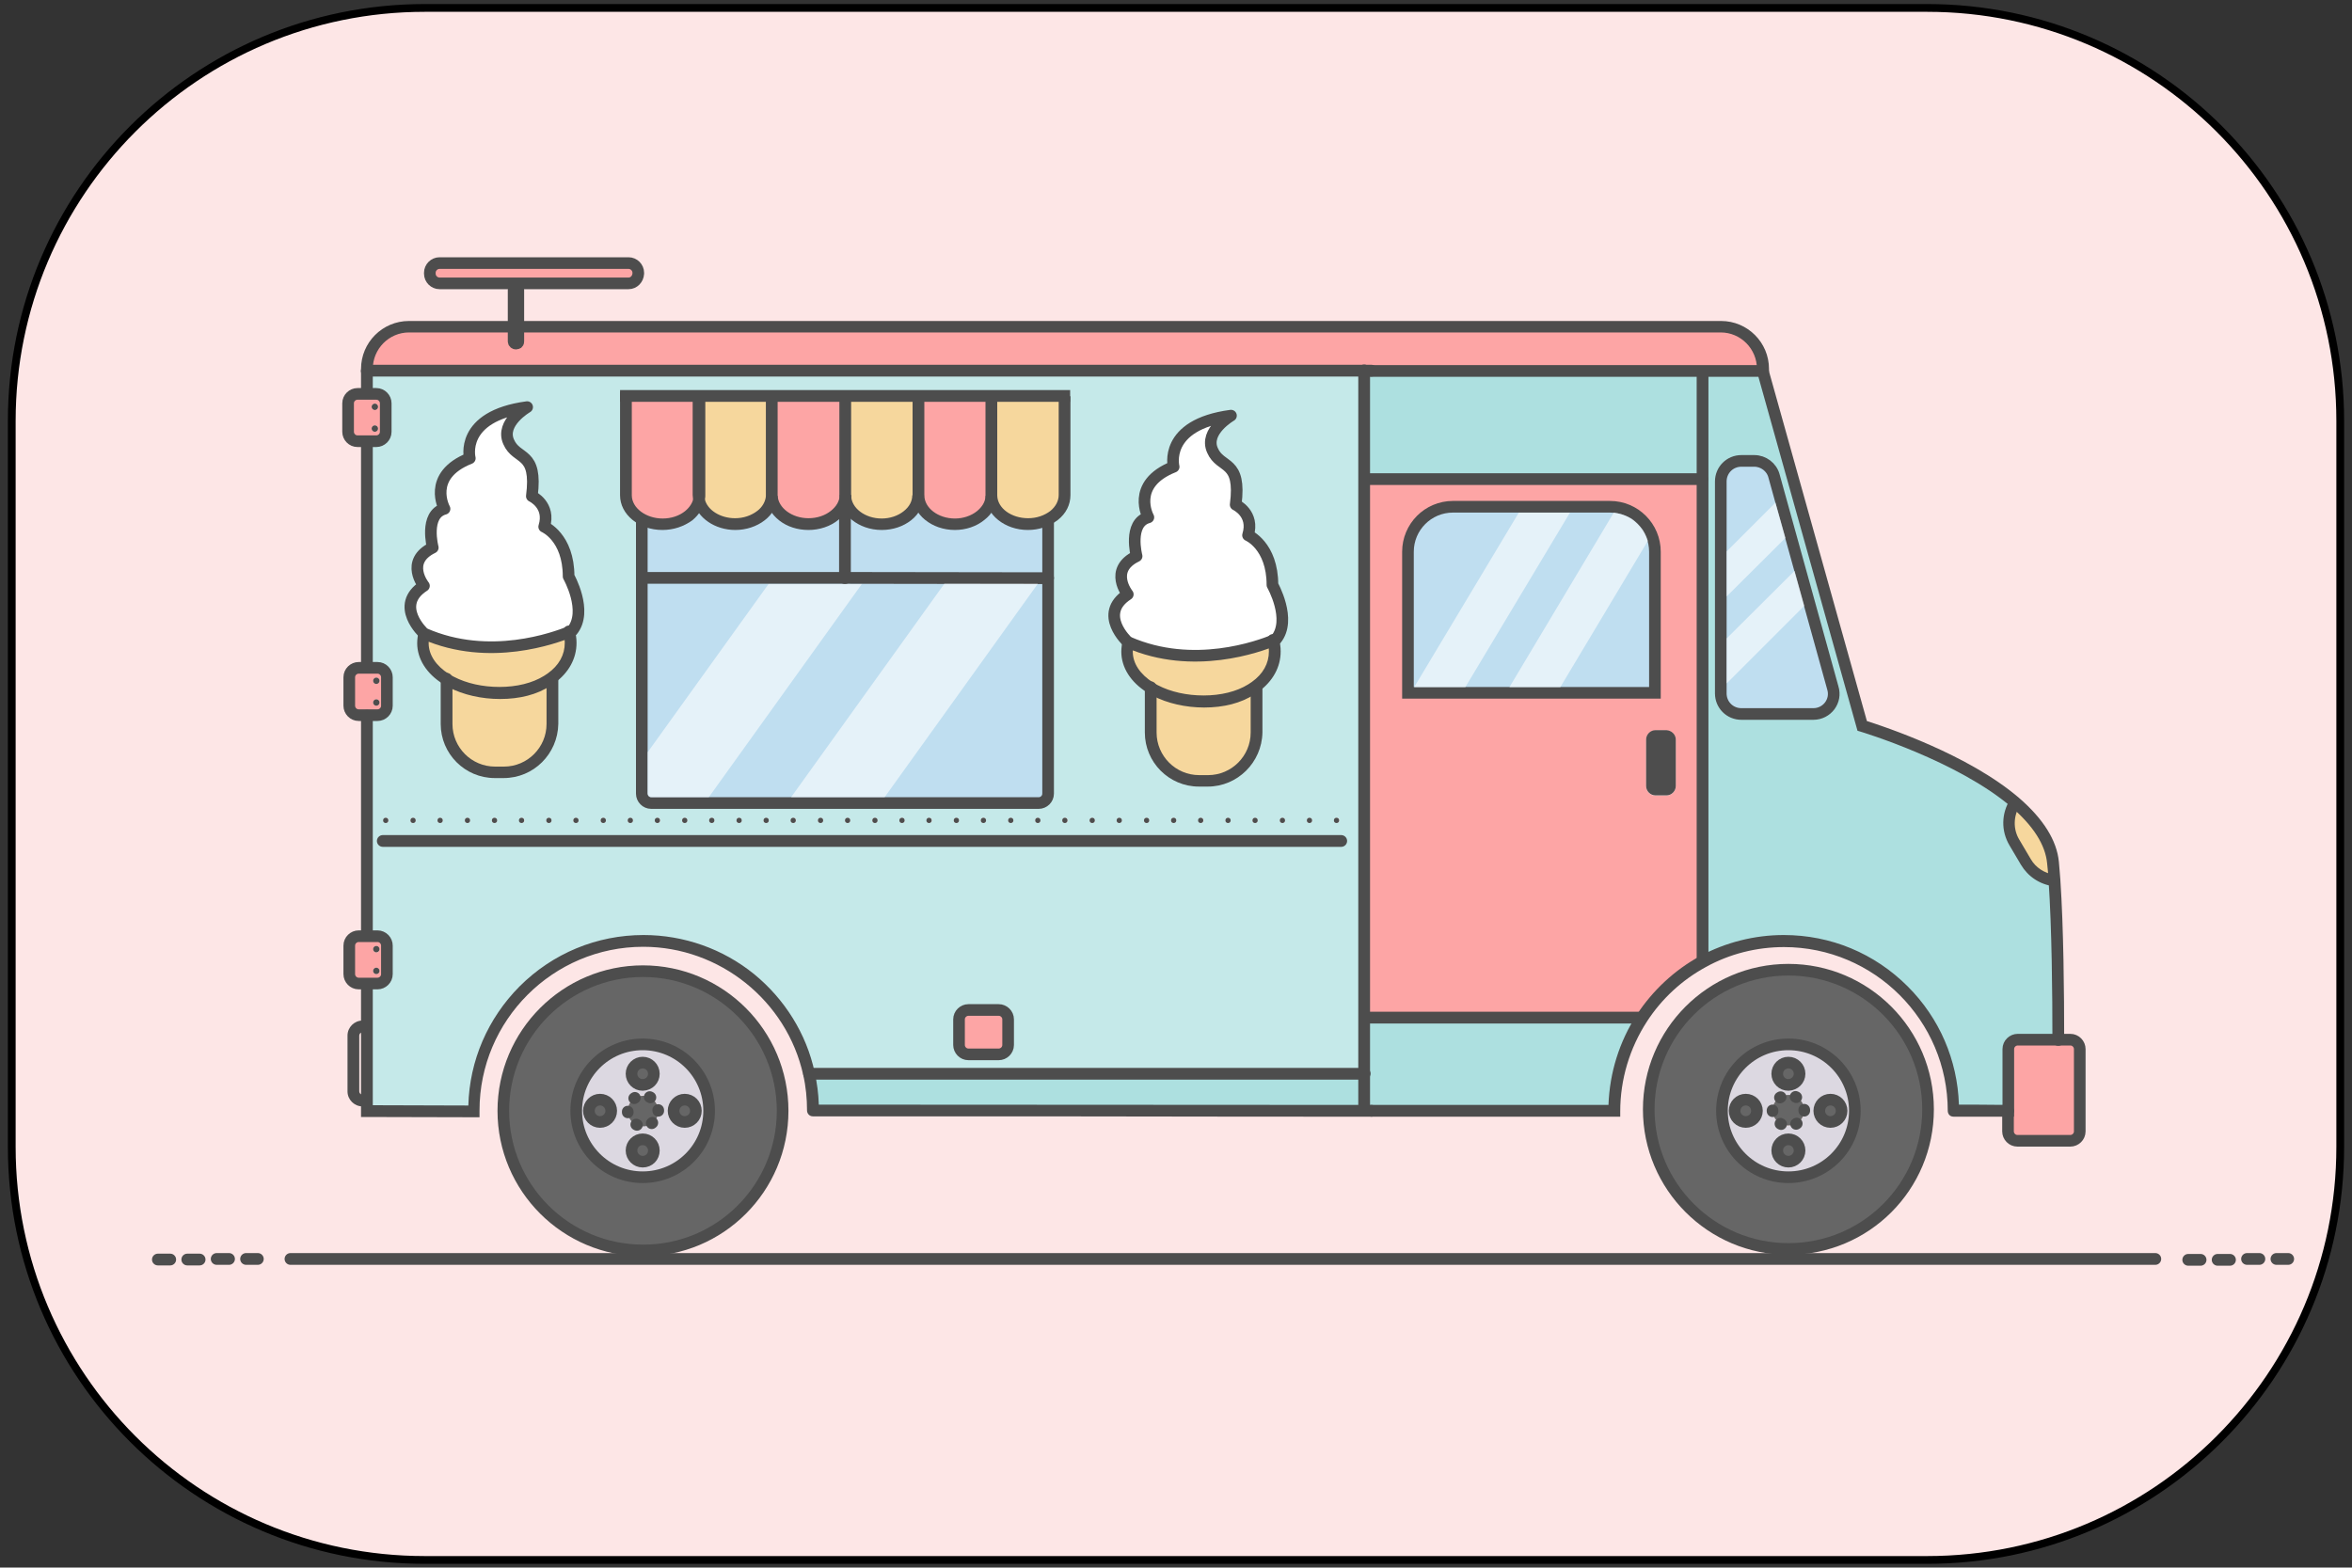 <?xml version="1.0" encoding="utf-8"?>
<!-- Generator: Adobe Illustrator 22.0.0, SVG Export Plug-In . SVG Version: 6.00 Build 0)  -->
<svg version="1.1" xmlns="http://www.w3.org/2000/svg" xmlns:xlink="http://www.w3.org/1999/xlink" x="0px" y="0px"
	 viewBox="0 0 800 533.3" style="enable-background:new 0 0 800 533.3;" xml:space="preserve">
<rect x="0" y="0" width="800" height="533.3" fill="#333333" stroke="none"/>
<style type="text/css">
	.st0{fill:#FDE6E6;stroke:#000000;stroke-width:2.64;stroke-miterlimit:10;}
	.st1{fill:#FDA5A5;}
	.st2{fill:#ADE0E0;}
	.st3{fill:#F6D79D;}
	.st4{fill:#666666;}
	.st5{fill:#DCD8E1;}
	.st6{fill:#BFDEF0;}
	.st7{fill:#4D4D4D;}
	.st8{fill:#C5E9E9;}
	.st9{fill:none;stroke:#4D4D4D;stroke-width:3.96;stroke-linecap:round;stroke-miterlimit:10;}
	.st10{fill:none;stroke:#4D4D4D;stroke-width:3.96;stroke-linecap:round;stroke-miterlimit:10;stroke-dasharray:0.264,5.28;}
	.st11{fill:#FFFFFF;}
	.st12{fill:none;stroke:#4D4D4D;stroke-width:3.96;stroke-linecap:round;stroke-linejoin:round;stroke-miterlimit:10;}
	.st13{opacity:0.6;fill:#FFFFFF;}
</style>
<g id="_x2014_ÎÓÈ_x5F_5">
	<path id="XMLID_196_" class="st0" d="M655.5,530.7h-511C66.9,530.7,4,467.8,4,390.2v-247C4,65.6,66.9,2.7,144.5,2.7h511
		C733.1,2.7,796,65.6,796,143.2v247C796,467.8,733.1,530.7,655.5,530.7z"/>
</g>
<g id="_x2014_ÎÓÈ_x5F_3">
	<g id="XMLID_91_">
		<g id="XMLID_337_">
			<path id="XMLID_529_" class="st1" d="M707.3,357v28c0,1.7-1.4,3.2-3.2,3.2h-18c-1.7,0-3.2-1.4-3.2-3.2v-7V357
				c0-1.7,1.4-3.2,3.2-3.2h13.9h4C705.9,353.8,707.3,355.2,707.3,357z"/>
			<path id="XMLID_526_" class="st2" d="M599.6,126.1l33.8,120.8c0,0,33.2,9.9,52.2,26.1c-2.5,4-2.8,9.3-0.2,13.6l3.9,6.6
				c2.1,3.6,5.7,5.8,9.6,6.3c1.1,15.9,1.3,37.7,1.3,54.2h-13.9c-1.7,0-3.2,1.4-3.2,3.2v20.9c-9.2,0-18.6-0.1-18.6-0.1
				c0-31.9-25.8-57.7-57.7-57.7c-10,0-19.4,2.5-27.6,7l0,0V163v-36.6v-0.4L599.6,126.1z M616.8,242.9c4.6,0,8-4.4,6.7-8.9l-20-72.1
				c-0.8-3-3.6-5.1-6.7-5.1h-4.4c-3.9,0-7,3.1-7,7v72.1c0,3.9,3.1,7,7,7H616.8z"/>
			<path id="XMLID_525_" class="st3" d="M698.3,293.5c0.2,1.9,0.3,3.9,0.5,6.1c-3.9-0.5-7.5-2.7-9.6-6.3l-3.9-6.6
				c-2.6-4.3-2.3-9.6,0.2-13.6C692.5,279,697.6,285.9,698.3,293.5z"/>
			<path id="XMLID_522_" class="st4" d="M608.3,329.9c26.2,0,47.5,21.3,47.5,47.5c0,26.2-21.3,47.5-47.5,47.5
				c-26.2,0-47.5-21.3-47.5-47.5C560.8,351.2,582.1,329.9,608.3,329.9z M630.9,377.9c0-12.5-10.1-22.6-22.6-22.6
				c-12.5,0-22.6,10.1-22.6,22.6c0,12.5,10.1,22.6,22.6,22.6C620.8,400.5,630.9,390.4,630.9,377.9z"/>
			<path id="XMLID_521_" class="st4" d="M622.6,374.2c2.1,0,3.8,1.7,3.8,3.8s-1.7,3.8-3.8,3.8c-2.1,0-3.8-1.7-3.8-3.8
				S620.5,374.2,622.6,374.2z"/>
			<path id="XMLID_514_" class="st5" d="M608.3,355.4c12.5,0,22.6,10.1,22.6,22.6c0,12.5-10.1,22.6-22.6,22.6
				c-12.5,0-22.6-10.1-22.6-22.6C585.8,365.5,595.9,355.4,608.3,355.4z M626.4,377.9c0-2.1-1.7-3.8-3.8-3.8c-2.1,0-3.8,1.7-3.8,3.8
				s1.7,3.8,3.8,3.8C624.7,381.7,626.4,380,626.4,377.9z M613.7,377.8c0-2.9-2.4-5.2-5.4-5.2c-3,0-5.4,2.3-5.4,5.2
				c0,2.9,2.4,5.2,5.4,5.2C611.3,383,613.7,380.7,613.7,377.8z M612.1,365.3c0-2.1-1.7-3.8-3.8-3.8c-2.1,0-3.8,1.7-3.8,3.8
				s1.7,3.8,3.8,3.8C610.4,369,612.1,367.4,612.1,365.3z M612.1,391.4c0-2.1-1.7-3.8-3.8-3.8c-2.1,0-3.8,1.7-3.8,3.8
				s1.7,3.8,3.8,3.8C610.4,395.2,612.1,393.5,612.1,391.4z M597.6,377.9c0-2.1-1.7-3.8-3.8-3.8c-2.1,0-3.8,1.7-3.8,3.8
				s1.7,3.8,3.8,3.8C595.9,381.7,597.6,380,597.6,377.9z"/>
			<path id="XMLID_513_" class="st6" d="M623.5,234c1.2,4.5-2.1,8.9-6.7,8.9h-24.5c-3.9,0-7-3.1-7-7v-72.1c0-3.9,3.1-7,7-7h4.4
				c3.1,0,5.9,2.1,6.7,5.1L623.5,234z"/>
			<path id="XMLID_512_" class="st4" d="M608.3,372.5c3,0,5.4,2.3,5.4,5.2c0,2.9-2.4,5.2-5.4,5.2c-3,0-5.4-2.3-5.4-5.2
				C602.9,374.9,605.3,372.5,608.3,372.5z"/>
			<path id="XMLID_511_" class="st4" d="M608.3,361.5c2.1,0,3.8,1.7,3.8,3.8s-1.7,3.8-3.8,3.8c-2.1,0-3.8-1.7-3.8-3.8
				S606.2,361.5,608.3,361.5z"/>
			<path id="XMLID_510_" class="st4" d="M608.3,387.6c2.1,0,3.8,1.7,3.8,3.8s-1.7,3.8-3.8,3.8c-2.1,0-3.8-1.7-3.8-3.8
				S606.2,387.6,608.3,387.6z"/>
			<path id="XMLID_509_" class="st1" d="M464,126.1H124.8v-0.6c0-7.9,6.4-14.4,14.3-14.4h35.6v5c0,0.5,0.4,0.8,0.8,0.8
				c0.2,0,0.4-0.1,0.6-0.2c0.2-0.2,0.2-0.4,0.2-0.6v-5h409c7.9,0,14.3,6.5,14.3,14.4v0.6l-20.5,0l-112.7,0v0H464z"/>
			<path id="XMLID_508_" class="st4" d="M593.8,374.2c2.1,0,3.8,1.7,3.8,3.8s-1.7,3.8-3.8,3.8c-2.1,0-3.8-1.7-3.8-3.8
				S591.7,374.2,593.8,374.2z"/>
			<path id="XMLID_504_" class="st1" d="M579.1,327.1L579.1,327.1c-8.4,4.6-15.5,11.2-20.7,19.2l0,0h-94.2H464V163h0.1H579h0.1
				V327.1z M570,267.5v-15.8c0-1.7-1.4-3.2-3.2-3.2h-3.7c-1.7,0-3.2,1.4-3.2,3.2v15.8c0,1.7,1.4,3.2,3.2,3.2h3.7
				C568.6,270.6,570,269.2,570,267.5z M562.9,235.8v-48c0-8.5-6.9-15.3-15.3-15.3h-53.4c-8.5,0-15.3,6.9-15.3,15.3v48H562.9z"/>
			<polygon id="XMLID_503_" class="st2" points="579.1,126.5 579.1,163 579,163 464.2,163 464,163 464,126.1 466.5,126.1 
				466.5,126.1 579.1,126.1 			"/>
			<path id="XMLID_502_" class="st7" d="M570,251.6v15.8c0,1.7-1.4,3.2-3.2,3.2h-3.7c-1.7,0-3.2-1.4-3.2-3.2v-15.8
				c0-1.7,1.4-3.2,3.2-3.2h3.7C568.6,248.5,570,249.9,570,251.6z"/>
			<path id="XMLID_501_" class="st6" d="M562.9,187.7v48h-84v-48c0-8.5,6.9-15.3,15.3-15.3h53.4
				C556.1,172.4,562.9,179.3,562.9,187.7z"/>
			<path id="XMLID_500_" class="st2" d="M464,365.3v-19h0.1h94.2l0,0c-5.9,9.1-9.4,20-9.4,31.7h-82.5c0,0-0.9,0-2.5,0v-0.4V365.3z"
				/>
			<path id="XMLID_499_" class="st2" d="M464,377.5v0.4c-22.4,0-187.4-0.1-187.4-0.1c0-4.3-0.5-8.5-1.4-12.5H464V377.5z"/>
			<path id="XMLID_459_" class="st8" d="M218.4,196.6L218.4,196.6V270c0,1.7,1.4,3.2,3.2,3.2h131.8c1.7,0,3.2-1.4,3.2-3.2v-73.3
				v-58.5c0-1.7-1.4-3.2-3.2-3.2h-65.9h-65.9c-1.7,0-3.2,1.4-3.2,3.2V196.6z M464,346.3v19H275.2c-5.7-25.9-28.7-45.2-56.3-45.2
				c-31.9,0-57.7,25.8-57.7,57.7c0,0,0,0.3,0,0.3l-36.4-0.1V335v-0.4h3.6c1.7,0,3.2-1.4,3.2-3.2v-9.7c0-1.7-1.4-3.2-3.2-3.2h-3.6
				V318v-74.5v-0.2h3.6c1.7,0,3.2-1.4,3.2-3.2v-9.7c0-1.7-1.4-3.2-3.2-3.2h-3.6v-0.3v-76.7v-0.2h3.2c1.7,0,3.2-1.4,3.2-3.2v-9.7
				c0-1.7-1.4-3.2-3.2-3.2h-3.2v-0.5v-7.2v-0.3H464v37V346.3z M455.6,279.1c0-0.5-0.4-0.9-0.9-0.9c-0.5,0-0.9,0.4-0.9,0.9
				c0,0.5,0.4,0.9,0.9,0.9C455.1,280,455.6,279.6,455.6,279.1z M446.3,279.1c0-0.5-0.4-0.9-0.9-0.9c-0.5,0-0.9,0.4-0.9,0.9
				c0,0.5,0.4,0.9,0.9,0.9C445.9,280,446.3,279.6,446.3,279.1z M437.1,279.1c0-0.5-0.4-0.9-0.9-0.9s-0.9,0.4-0.9,0.9
				c0,0.5,0.4,0.9,0.9,0.9S437.1,279.6,437.1,279.1z M427.8,279.1c0-0.5-0.4-0.9-0.9-0.9c-0.5,0-0.9,0.4-0.9,0.9
				c0,0.5,0.4,0.9,0.9,0.9C427.4,280,427.8,279.6,427.8,279.1z M418.6,279.1c0-0.5-0.4-0.9-0.9-0.9c-0.5,0-0.9,0.4-0.9,0.9
				c0,0.5,0.4,0.9,0.9,0.9C418.2,280,418.6,279.6,418.6,279.1z M409.4,279.1c0-0.5-0.4-0.9-0.9-0.9s-0.9,0.4-0.9,0.9
				c0,0.5,0.4,0.9,0.9,0.9S409.4,279.6,409.4,279.1z M400.1,279.1c0-0.5-0.4-0.9-0.9-0.9c-0.5,0-0.9,0.4-0.9,0.9
				c0,0.5,0.4,0.9,0.9,0.9C399.7,280,400.1,279.6,400.1,279.1z M390.9,279.1c0-0.5-0.4-0.9-0.9-0.9c-0.5,0-0.9,0.4-0.9,0.9
				c0,0.5,0.4,0.9,0.9,0.9C390.5,280,390.9,279.6,390.9,279.1z M381.6,279.1c0-0.5-0.4-0.9-0.9-0.9c-0.5,0-0.9,0.4-0.9,0.9
				c0,0.5,0.4,0.9,0.9,0.9C381.2,280,381.6,279.6,381.6,279.1z M372.4,279.1c0-0.5-0.4-0.9-0.9-0.9c-0.5,0-0.9,0.4-0.9,0.9
				c0,0.5,0.4,0.9,0.9,0.9C372,280,372.4,279.6,372.4,279.1z M363.2,279.1c0-0.5-0.4-0.9-0.9-0.9c-0.5,0-0.9,0.4-0.9,0.9
				c0,0.5,0.4,0.9,0.9,0.9C362.7,280,363.2,279.6,363.2,279.1z M353.9,279.1c0-0.5-0.4-0.9-0.9-0.9c-0.5,0-0.9,0.4-0.9,0.9
				c0,0.5,0.4,0.9,0.9,0.9C353.5,280,353.9,279.6,353.9,279.1z M344.7,279.1c0-0.5-0.4-0.9-0.9-0.9c-0.5,0-0.9,0.4-0.9,0.9
				c0,0.5,0.4,0.9,0.9,0.9C344.3,280,344.7,279.6,344.7,279.1z M342.9,355.5v-8.7c0-1.7-1.4-3.2-3.2-3.2h-10.3
				c-1.7,0-3.2,1.4-3.2,3.2v8.7c0,1.7,1.4,3.2,3.2,3.2h10.3C341.4,358.7,342.9,357.2,342.9,355.5z M335.4,279.1
				c0-0.5-0.4-0.9-0.9-0.9c-0.5,0-0.9,0.4-0.9,0.9c0,0.5,0.4,0.9,0.9,0.9C335,280,335.4,279.6,335.4,279.1z M326.2,279.1
				c0-0.5-0.4-0.9-0.9-0.9c-0.5,0-0.9,0.4-0.9,0.9c0,0.5,0.4,0.9,0.9,0.9C325.8,280,326.2,279.6,326.2,279.1z M317,279.1
				c0-0.5-0.4-0.9-0.9-0.9c-0.5,0-0.9,0.4-0.9,0.9c0,0.5,0.4,0.9,0.9,0.9C316.5,280,317,279.6,317,279.1z M307.7,279.1
				c0-0.5-0.4-0.9-0.9-0.9c-0.5,0-0.9,0.4-0.9,0.9c0,0.5,0.4,0.9,0.9,0.9C307.3,280,307.7,279.6,307.7,279.1z M298.5,279.1
				c0-0.5-0.4-0.9-0.9-0.9c-0.5,0-0.9,0.4-0.9,0.9c0,0.5,0.4,0.9,0.9,0.9C298.1,280,298.5,279.6,298.5,279.1z M289.2,279.1
				c0-0.5-0.4-0.9-0.9-0.9c-0.5,0-0.9,0.4-0.9,0.9c0,0.5,0.4,0.9,0.9,0.9C288.8,280,289.2,279.6,289.2,279.1z M280,279.1
				c0-0.5-0.4-0.9-0.9-0.9c-0.5,0-0.9,0.4-0.9,0.9c0,0.5,0.4,0.9,0.9,0.9C279.6,280,280,279.6,280,279.1z M270.8,279.1
				c0-0.5-0.4-0.9-0.9-0.9c-0.5,0-0.9,0.4-0.9,0.9c0,0.5,0.4,0.9,0.9,0.9C270.3,280,270.8,279.6,270.8,279.1z M261.5,279.1
				c0-0.5-0.4-0.9-0.9-0.9s-0.9,0.4-0.9,0.9c0,0.5,0.4,0.9,0.9,0.9S261.5,279.6,261.5,279.1z M252.3,279.1c0-0.5-0.4-0.9-0.9-0.9
				s-0.9,0.4-0.9,0.9c0,0.5,0.4,0.9,0.9,0.9S252.3,279.6,252.3,279.1z M243,279.1c0-0.5-0.4-0.9-0.9-0.9c-0.5,0-0.9,0.4-0.9,0.9
				c0,0.5,0.4,0.9,0.9,0.9C242.6,280,243,279.6,243,279.1z M233.8,279.1c0-0.5-0.4-0.9-0.9-0.9s-0.9,0.4-0.9,0.9
				c0,0.5,0.4,0.9,0.9,0.9S233.8,279.6,233.8,279.1z M224.6,279.1c0-0.5-0.4-0.9-0.9-0.9s-0.9,0.4-0.9,0.9c0,0.5,0.4,0.9,0.9,0.9
				S224.6,279.6,224.6,279.1z M215.3,279.1c0-0.5-0.4-0.9-0.9-0.9s-0.9,0.4-0.9,0.9c0,0.5,0.4,0.9,0.9,0.9S215.3,279.6,215.3,279.1z
				 M206.1,279.1c0-0.5-0.4-0.9-0.9-0.9s-0.9,0.4-0.9,0.9c0,0.5,0.4,0.9,0.9,0.9S206.1,279.6,206.1,279.1z M196.8,279.1
				c0-0.5-0.4-0.9-0.9-0.9c-0.5,0-0.9,0.4-0.9,0.9c0,0.5,0.4,0.9,0.9,0.9C196.4,280,196.8,279.6,196.8,279.1z M187.6,279.1
				c0-0.5-0.4-0.9-0.9-0.9s-0.9,0.4-0.9,0.9c0,0.5,0.4,0.9,0.9,0.9S187.6,279.6,187.6,279.1z M178.4,279.1c0-0.5-0.4-0.9-0.9-0.9
				s-0.9,0.4-0.9,0.9c0,0.5,0.4,0.9,0.9,0.9S178.4,279.6,178.4,279.1z M169.1,279.1c0-0.5-0.4-0.9-0.9-0.9c-0.5,0-0.9,0.4-0.9,0.9
				c0,0.5,0.4,0.9,0.9,0.9C168.7,280,169.1,279.6,169.1,279.1z M159.9,279.1c0-0.5-0.4-0.9-0.9-0.9s-0.9,0.4-0.9,0.9
				c0,0.5,0.4,0.9,0.9,0.9S159.9,279.6,159.9,279.1z M150.6,279.1c0-0.5-0.4-0.9-0.9-0.9s-0.9,0.4-0.9,0.9c0,0.5,0.4,0.9,0.9,0.9
				S150.6,279.6,150.6,279.1z M141.4,279.1c0-0.5-0.4-0.9-0.9-0.9c-0.5,0-0.9,0.4-0.9,0.9c0,0.5,0.4,0.9,0.9,0.9
				C141,280,141.4,279.6,141.4,279.1z M132.2,279.1c0-0.5-0.4-0.9-0.9-0.9s-0.9,0.4-0.9,0.9c0,0.5,0.4,0.9,0.9,0.9
				S132.2,279.6,132.2,279.1z"/>
			<circle id="XMLID_458_" class="st7" cx="454.6" cy="279.1" r="0.9"/>
			<circle id="XMLID_457_" class="st7" cx="445.4" cy="279.1" r="0.9"/>
			<circle id="XMLID_456_" class="st7" cx="436.2" cy="279.1" r="0.9"/>
			<circle id="XMLID_455_" class="st7" cx="426.9" cy="279.1" r="0.9"/>
			<circle id="XMLID_454_" class="st7" cx="417.7" cy="279.1" r="0.9"/>
			<circle id="XMLID_453_" class="st7" cx="408.4" cy="279.1" r="0.9"/>
			<circle id="XMLID_452_" class="st7" cx="399.2" cy="279.1" r="0.9"/>
			<circle id="XMLID_451_" class="st7" cx="390" cy="279.1" r="0.9"/>
			<circle id="XMLID_450_" class="st7" cx="380.7" cy="279.1" r="0.9"/>
			<circle id="XMLID_449_" class="st7" cx="371.5" cy="279.1" r="0.9"/>
			<circle id="XMLID_448_" class="st7" cx="362.2" cy="279.1" r="0.9"/>
			<path id="XMLID_447_" class="st6" d="M287.4,196.6L287.4,196.6l69.1,0.1V270c0,1.7-1.4,3.2-3.2,3.2H221.5c-1.7,0-3.2-1.4-3.2-3.2
				v-73.4v0H287.4z"/>
			<path id="XMLID_446_" class="st6" d="M356.5,138.2v58.5l-69-0.1h0l0-60.9v-0.7h65.9C355,135.1,356.5,136.5,356.5,138.2z"/>
			<circle id="XMLID_445_" class="st7" cx="353" cy="279.1" r="0.9"/>
			<circle id="XMLID_444_" class="st7" cx="343.8" cy="279.1" r="0.9"/>
			<path id="XMLID_443_" class="st1" d="M342.9,346.8v8.7c0,1.7-1.4,3.2-3.2,3.2h-10.3c-1.7,0-3.2-1.4-3.2-3.2v-8.7
				c0-1.7,1.4-3.2,3.2-3.2h10.3C341.4,343.6,342.9,345,342.9,346.8z"/>
			<circle id="XMLID_442_" class="st7" cx="334.5" cy="279.1" r="0.9"/>
			<circle id="XMLID_441_" class="st7" cx="325.3" cy="279.1" r="0.9"/>
			<circle id="XMLID_440_" class="st7" cx="316" cy="279.1" r="0.9"/>
			<circle id="XMLID_439_" class="st7" cx="306.8" cy="279.1" r="0.9"/>
			<circle id="XMLID_438_" class="st7" cx="297.6" cy="279.1" r="0.9"/>
			<circle id="XMLID_437_" class="st7" cx="288.3" cy="279.1" r="0.9"/>
			<path id="XMLID_436_" class="st6" d="M287.4,135.1v0.7l0,60.9h-69v-58.4c0-1.7,1.4-3.2,3.2-3.2H287.4z"/>
			<circle id="XMLID_435_" class="st7" cx="279.1" cy="279.1" r="0.9"/>
			<circle id="XMLID_434_" class="st7" cx="269.8" cy="279.1" r="0.9"/>
			<circle id="XMLID_433_" class="st7" cx="260.6" cy="279.1" r="0.9"/>
			<path id="XMLID_430_" class="st4" d="M218.7,330.4c26.2,0,47.5,21.3,47.5,47.5c0,26.2-21.3,47.5-47.5,47.5
				c-26.2,0-47.5-21.3-47.5-47.5C171.1,351.7,192.4,330.4,218.7,330.4z M241.2,377.9c0-12.5-10.1-22.6-22.6-22.6
				c-12.5,0-22.6,10.1-22.6,22.6c0,12.5,10.1,22.6,22.6,22.6C231.1,400.5,241.2,390.4,241.2,377.9z"/>
			<circle id="XMLID_429_" class="st7" cx="251.4" cy="279.1" r="0.9"/>
			<circle id="XMLID_428_" class="st7" cx="242.1" cy="279.1" r="0.9"/>
			<path id="XMLID_427_" class="st4" d="M232.9,374.2c2.1,0,3.8,1.7,3.8,3.8s-1.7,3.8-3.8,3.8c-2.1,0-3.8-1.7-3.8-3.8
				S230.8,374.2,232.9,374.2z"/>
			<path id="XMLID_420_" class="st5" d="M218.7,355.4c12.5,0,22.6,10.1,22.6,22.6c0,12.5-10.1,22.6-22.6,22.6
				c-12.5,0-22.6-10.1-22.6-22.6C196.1,365.5,206.2,355.4,218.7,355.4z M236.7,377.9c0-2.1-1.7-3.8-3.8-3.8c-2.1,0-3.8,1.7-3.8,3.8
				s1.7,3.8,3.8,3.8C235,381.7,236.7,380,236.7,377.9z M223.9,377.9c0-2.9-2.3-5.2-5.2-5.2c-2.9,0-5.2,2.3-5.2,5.2
				c0,2.9,2.3,5.2,5.2,5.2C221.5,383.1,223.9,380.8,223.9,377.9z M222.4,365.3c0-2.1-1.7-3.8-3.8-3.8c-2.1,0-3.8,1.7-3.8,3.8
				s1.7,3.8,3.8,3.8C220.8,369,222.4,367.4,222.4,365.3z M222.4,391.4c0-2.1-1.7-3.8-3.8-3.8c-2.1,0-3.8,1.7-3.8,3.8
				s1.7,3.8,3.8,3.8C220.8,395.2,222.4,393.5,222.4,391.4z M207.9,377.9c0-2.1-1.7-3.8-3.8-3.8c-2.1,0-3.8,1.7-3.8,3.8
				s1.7,3.8,3.8,3.8C206.2,381.7,207.9,380,207.9,377.9z"/>
			<circle id="XMLID_419_" class="st7" cx="232.9" cy="279.1" r="0.9"/>
			<circle id="XMLID_418_" class="st7" cx="223.6" cy="279.1" r="0.9"/>
			<path id="XMLID_417_" class="st4" d="M218.7,372.8c2.9,0,5.2,2.3,5.2,5.2c0,2.9-2.3,5.2-5.2,5.2c-2.9,0-5.2-2.3-5.2-5.2
				C213.5,375.1,215.8,372.8,218.7,372.8z"/>
			<path id="XMLID_416_" class="st4" d="M218.7,361.5c2.1,0,3.8,1.7,3.8,3.8s-1.7,3.8-3.8,3.8c-2.1,0-3.8-1.7-3.8-3.8
				S216.6,361.5,218.7,361.5z"/>
			<path id="XMLID_415_" class="st4" d="M218.7,387.6c2.1,0,3.8,1.7,3.8,3.8s-1.7,3.8-3.8,3.8c-2.1,0-3.8-1.7-3.8-3.8
				S216.6,387.6,218.7,387.6z"/>
			<path id="XMLID_414_" class="st1" d="M217,92.8v0.3c0,1.8-1.5,3.3-3.3,3.3h-64.3c-1.8,0-3.3-1.5-3.3-3.3v-0.3
				c0-1.8,1.5-3.3,3.3-3.3h64.3C215.6,89.5,217,91,217,92.8z"/>
			<circle id="XMLID_413_" class="st7" cx="214.4" cy="279.1" r="0.9"/>
			<path id="XMLID_412_" class="st4" d="M204.1,374.2c2.1,0,3.8,1.7,3.8,3.8s-1.7,3.8-3.8,3.8c-2.1,0-3.8-1.7-3.8-3.8
				S202.1,374.2,204.1,374.2z"/>
			<circle id="XMLID_411_" class="st7" cx="205.2" cy="279.1" r="0.9"/>
			<circle id="XMLID_410_" class="st7" cx="195.9" cy="279.1" r="0.9"/>
			<circle id="XMLID_409_" class="st7" cx="186.7" cy="279.1" r="0.9"/>
			<circle id="XMLID_408_" class="st7" cx="177.4" cy="279.1" r="0.9"/>
			<circle id="XMLID_407_" class="st7" cx="168.2" cy="279.1" r="0.9"/>
			<circle id="XMLID_406_" class="st7" cx="159" cy="279.1" r="0.9"/>
			<circle id="XMLID_405_" class="st7" cx="149.7" cy="279.1" r="0.9"/>
			<circle id="XMLID_404_" class="st7" cx="140.5" cy="279.1" r="0.9"/>
			<circle id="XMLID_403_" class="st7" cx="131.2" cy="279.1" r="0.9"/>
			<path id="XMLID_399_" class="st1" d="M131.5,321.8v9.7c0,1.7-1.4,3.2-3.2,3.2h-3.6H122c-1.7,0-3.2-1.4-3.2-3.2v-9.7
				c0-1.7,1.4-3.2,3.2-3.2h2.8h3.6C130.1,318.6,131.5,320,131.5,321.8z M129.1,322.9c0-0.6-0.5-1.1-1.1-1.1c-0.6,0-1.1,0.5-1.1,1.1
				c0,0.6,0.5,1.1,1.1,1.1C128.6,324.1,129.1,323.6,129.1,322.9z M129.1,330.3c0-0.6-0.5-1.1-1.1-1.1c-0.6,0-1.1,0.5-1.1,1.1
				c0,0.6,0.5,1.1,1.1,1.1C128.6,331.4,129.1,330.9,129.1,330.3z"/>
			<path id="XMLID_348_" class="st1" d="M131.5,230.4v9.7c0,1.7-1.4,3.2-3.2,3.2h-3.6H122c-1.7,0-3.2-1.4-3.2-3.2v-9.7
				c0-1.7,1.4-3.2,3.2-3.2h2.8h3.6C130.1,227.2,131.5,228.7,131.5,230.4z M129.1,231.6c0-0.6-0.5-1.1-1.1-1.1
				c-0.6,0-1.1,0.5-1.1,1.1c0,0.6,0.5,1.1,1.1,1.1C128.6,232.7,129.1,232.2,129.1,231.6z M129.1,239c0-0.6-0.5-1.1-1.1-1.1
				c-0.6,0-1.1,0.5-1.1,1.1c0,0.6,0.5,1.1,1.1,1.1C128.6,240.1,129.1,239.6,129.1,239z"/>
			<path id="XMLID_344_" class="st1" d="M131.1,137.2v9.7c0,1.7-1.4,3.2-3.2,3.2h-3.2h-3.2c-1.7,0-3.2-1.4-3.2-3.2v-9.7
				c0-1.7,1.4-3.2,3.2-3.2h3.2h3.2C129.7,134.1,131.1,135.5,131.1,137.2z M128.6,138.4c0-0.6-0.5-1.1-1.1-1.1s-1.1,0.5-1.1,1.1
				c0,0.6,0.5,1.1,1.1,1.1S128.6,139,128.6,138.4z M128.6,145.8c0-0.6-0.5-1.1-1.1-1.1s-1.1,0.5-1.1,1.1c0,0.6,0.5,1.1,1.1,1.1
				S128.6,146.4,128.6,145.8z"/>
			<path id="XMLID_343_" class="st7" d="M128,230.5c0.6,0,1.1,0.5,1.1,1.1c0,0.6-0.5,1.1-1.1,1.1c-0.6,0-1.1-0.5-1.1-1.1
				C126.9,231,127.4,230.5,128,230.5z"/>
			<path id="XMLID_342_" class="st7" d="M128,237.9c0.6,0,1.1,0.5,1.1,1.1c0,0.6-0.5,1.1-1.1,1.1c-0.6,0-1.1-0.5-1.1-1.1
				C126.9,238.4,127.4,237.9,128,237.9z"/>
			<path id="XMLID_341_" class="st7" d="M128,321.8c0.6,0,1.1,0.5,1.1,1.1c0,0.6-0.5,1.1-1.1,1.1c-0.6,0-1.1-0.5-1.1-1.1
				C126.9,322.3,127.4,321.8,128,321.8z"/>
			<path id="XMLID_340_" class="st7" d="M128,329.2c0.6,0,1.1,0.5,1.1,1.1c0,0.6-0.5,1.1-1.1,1.1c-0.6,0-1.1-0.5-1.1-1.1
				C126.9,329.7,127.4,329.2,128,329.2z"/>
			<path id="XMLID_339_" class="st7" d="M127.5,137.3c0.6,0,1.1,0.5,1.1,1.1c0,0.6-0.5,1.1-1.1,1.1s-1.1-0.5-1.1-1.1
				C126.4,137.8,126.9,137.3,127.5,137.3z"/>
			<path id="XMLID_338_" class="st7" d="M127.5,144.7c0.6,0,1.1,0.5,1.1,1.1c0,0.6-0.5,1.1-1.1,1.1s-1.1-0.5-1.1-1.1
				C126.4,145.2,126.9,144.7,127.5,144.7z"/>
		</g>
		<g id="XMLID_106_">
			<g id="XMLID_336_">
				<path id="XMLID_39_" class="st7" d="M464.2,367.3h-189c-1.1,0-2-0.9-2-2c0-1.1,0.9-2,2-2h189c1.1,0,2,0.9,2,2
					C466.1,366.4,465.2,367.3,464.2,367.3z"/>
			</g>
			<g id="XMLID_335_">
				<path id="XMLID_38_" class="st7" d="M464,379.5c-1.1,0-2-0.9-2-2V126c0-1.1,0.9-2,2-2c1.1,0,2,0.9,2,2v251.6
					C466,378.6,465.1,379.5,464,379.5z"/>
			</g>
			<g id="XMLID_334_">
				<path id="XMLID_37_" class="st7" d="M579.1,329.1c-1.1,0-2-0.9-2-2V126.5c0-1.1,0.9-2,2-2c1.1,0,2,0.9,2,2v200.6
					C581.1,328.2,580.2,329.1,579.1,329.1z"/>
			</g>
			<g id="XMLID_333_">
				<path id="XMLID_36_" class="st7" d="M579,165H464.2c-1.1,0-2-0.9-2-2c0-1.1,0.9-2,2-2H579c1.1,0,2,0.9,2,2
					C581,164.1,580.1,165,579,165z"/>
			</g>
			<g id="XMLID_332_">
				<path id="XMLID_35_" class="st7" d="M558.4,348.2h-94.2c-1.1,0-2-0.9-2-2s0.9-2,2-2h94.2c1.1,0,2,0.9,2,2
					S559.5,348.2,558.4,348.2z"/>
			</g>
			<path id="XMLID_331_" class="st9" d="M547.6,172.4h-53.4c-8.5,0-15.3,6.9-15.3,15.3v48h84v-48
				C562.9,179.3,556.1,172.4,547.6,172.4z"/>
			<path id="XMLID_330_" class="st9" d="M616.8,242.9h-24.5c-3.9,0-7-3.1-7-7v-72.1c0-3.9,3.1-7,7-7h4.4c3.1,0,5.9,2.1,6.7,5.1
				l20,72.1C624.8,238.5,621.4,242.9,616.8,242.9z"/>
			<g id="XMLID_329_">
				<path id="XMLID_34_" class="st7" d="M456.2,288.1h-326c-1.1,0-2-0.9-2-2c0-1.1,0.9-2,2-2h326c1.1,0,2,0.9,2,2
					C458.2,287.2,457.3,288.1,456.2,288.1z"/>
			</g>
			<path id="XMLID_328_" class="st9" d="M683,377.9v7c0,1.7,1.4,3.2,3.2,3.2h18c1.7,0,3.2-1.4,3.2-3.2v-28c0-1.7-1.4-3.2-3.2-3.2h-4
				h-13.9c-1.7,0-3.2,1.4-3.2,3.2V377.9z"/>
			<path id="XMLID_327_" class="st10" d="M223.9,377.9c0-2.9-2.3-5.2-5.2-5.2c-2.9,0-5.2,2.3-5.2,5.2c0,2.9,2.3,5.2,5.2,5.2
				C221.5,383.1,223.9,380.8,223.9,377.9z"/>
			<path id="XMLID_326_" class="st9" d="M222.4,365.3c0-2.1-1.7-3.8-3.8-3.8c-2.1,0-3.8,1.7-3.8,3.8s1.7,3.8,3.8,3.8
				C220.8,369,222.4,367.4,222.4,365.3z"/>
			<path id="XMLID_325_" class="st9" d="M222.4,391.4c0-2.1-1.7-3.8-3.8-3.8c-2.1,0-3.8,1.7-3.8,3.8s1.7,3.8,3.8,3.8
				C220.8,395.2,222.4,393.5,222.4,391.4z"/>
			<path id="XMLID_324_" class="st9" d="M236.7,377.9c0-2.1-1.7-3.8-3.8-3.8c-2.1,0-3.8,1.7-3.8,3.8s1.7,3.8,3.8,3.8
				C235,381.7,236.7,380,236.7,377.9z"/>
			<path id="XMLID_323_" class="st9" d="M207.9,377.9c0-2.1-1.7-3.8-3.8-3.8c-2.1,0-3.8,1.7-3.8,3.8s1.7,3.8,3.8,3.8
				C206.2,381.7,207.9,380,207.9,377.9z"/>
			<path id="XMLID_322_" class="st10" d="M613.7,377.8c0-2.9-2.4-5.2-5.4-5.2c-3,0-5.4,2.3-5.4,5.2c0,2.9,2.4,5.2,5.4,5.2
				C611.3,383,613.7,380.7,613.7,377.8z"/>
			<path id="XMLID_321_" class="st9" d="M612.1,365.3c0-2.1-1.7-3.8-3.8-3.8c-2.1,0-3.8,1.7-3.8,3.8s1.7,3.8,3.8,3.8
				C610.4,369,612.1,367.4,612.1,365.3z"/>
			<path id="XMLID_320_" class="st9" d="M612.1,391.4c0-2.1-1.7-3.8-3.8-3.8c-2.1,0-3.8,1.7-3.8,3.8s1.7,3.8,3.8,3.8
				C610.4,395.2,612.1,393.5,612.1,391.4z"/>
			<path id="XMLID_296_" class="st9" d="M626.4,377.9c0-2.1-1.7-3.8-3.8-3.8c-2.1,0-3.8,1.7-3.8,3.8s1.7,3.8,3.8,3.8
				C624.7,381.7,626.4,380,626.4,377.9z"/>
			<path id="XMLID_290_" class="st9" d="M597.6,377.9c0-2.1-1.7-3.8-3.8-3.8c-2.1,0-3.8,1.7-3.8,3.8s1.7,3.8,3.8,3.8
				C595.9,381.7,597.6,380,597.6,377.9z"/>
			<g id="XMLID_289_">
				<path id="XMLID_33_" class="st7" d="M466.5,128.1H124.8c-1.1,0-2-0.9-2-2c0-1.1,0.9-2,2-2h341.7c1.1,0,2,0.9,2,2
					C468.5,127.2,467.6,128.1,466.5,128.1z"/>
			</g>
			<g id="XMLID_288_">
				<path id="XMLID_32_" class="st7" d="M124.8,135.5c-1.1,0-2-0.9-2-2v-7.2c0-1.1,0.9-2,2-2s2,0.9,2,2v7.2
					C126.8,134.6,125.9,135.5,124.8,135.5z"/>
			</g>
			<g id="XMLID_285_">
				<path id="XMLID_31_" class="st7" d="M124.8,320c-1.1,0-2-0.9-2-2v-74.5c0-1.1,0.9-2,2-2s2,0.9,2,2V318
					C126.8,319.1,125.9,320,124.8,320z"/>
			</g>
			<g id="XMLID_284_">
				<path id="XMLID_30_" class="st7" d="M124.8,228.9c-1.1,0-2-0.9-2-2v-76.7c0-1.1,0.9-2,2-2s2,0.9,2,2v76.7
					C126.8,228,125.9,228.9,124.8,228.9z"/>
			</g>
			<g id="XMLID_283_">
				<path id="XMLID_29_" class="st7" d="M163.2,380.1l-40.4-0.1V335c0-1.1,0.9-2,2-2s2,0.9,2,2v41l32.5,0.1
					c0.4-15.3,6.6-29.6,17.4-40.5c11.3-11.3,26.3-17.5,42.2-17.5c13.7,0,27,4.7,37.6,13.3c10.4,8.5,17.8,20.3,20.6,33.4
					c0.8,3.6,1.3,7.3,1.4,11c18.5,0,165.3,0.1,185.5,0.1c1.6,0,2.5,0,2.5,0c1.1,0,2,0.9,2,2c0,1.1-0.9,2-2,2c0,0-0.9,0-2.5,0
					c-11.2,0-58.1,0-102.1-0.1c-22,0-43.4,0-59.2,0c-7.9,0-14.4,0-19,0c-2.3,0-4.1,0-5.3,0c-0.6,0-1.1,0-1.4,0l-0.4,0
					c-1.5,0-2.1-1.2-2.1-2c0-4.1-0.4-8.2-1.3-12.1c-5.6-25.3-28.5-43.6-54.4-43.6c-30.7,0-55.7,25-55.7,55.7V380.1z"/>
			</g>
			<path id="XMLID_182_" class="st9" d="M124.8,334.6h3.6c1.7,0,3.2-1.4,3.2-3.2v-9.7c0-1.7-1.4-3.2-3.2-3.2h-3.6H122
				c-1.7,0-3.2,1.4-3.2,3.2v9.7c0,1.7,1.4,3.2,3.2,3.2H124.8z"/>
			<path id="XMLID_181_" class="st9" d="M124.8,243.3h3.6c1.7,0,3.2-1.4,3.2-3.2v-9.7c0-1.7-1.4-3.2-3.2-3.2h-3.6H122
				c-1.7,0-3.2,1.4-3.2,3.2v9.7c0,1.7,1.4,3.2,3.2,3.2H124.8z"/>
			<path id="XMLID_180_" class="st9" d="M124.8,150.1h3.2c1.7,0,3.2-1.4,3.2-3.2v-9.7c0-1.7-1.4-3.2-3.2-3.2h-3.2h-3.2
				c-1.7,0-3.2,1.4-3.2,3.2v9.7c0,1.7,1.4,3.2,3.2,3.2H124.8z"/>
			<g id="XMLID_179_">
				<path id="XMLID_28_" class="st7" d="M123.3,376.4c-2.8,0-5.1-2.3-5.1-5.1v-19c0-2.8,2.3-5.1,5.1-5.1c1.1,0,2,0.9,2,2
					c0,1.1-0.9,2-2,2c-0.6,0-1.1,0.5-1.1,1.1v19c0,0.6,0.5,1.1,1.1,1.1c1.1,0,2,0.9,2,2C125.2,375.5,124.4,376.4,123.3,376.4z"/>
			</g>
			<g id="XMLID_178_">
				<path id="XMLID_27_" class="st7" d="M599.6,128.4c-1.1,0-2-0.9-2-2v-0.9c0-6.8-5.5-12.4-12.3-12.4H139.1
					c-6.8,0-12.3,5.6-12.3,12.4v0.9c0,1.1-0.9,2-2,2s-2-0.9-2-2v-0.9c0-9,7.3-16.3,16.3-16.3h446.3c9,0,16.3,7.3,16.3,16.3v0.9
					C601.6,127.5,600.7,128.4,599.6,128.4z"/>
			</g>
			<g id="XMLID_177_">
				<path id="XMLID_26_" class="st7" d="M551,379.9h-84.5c-1.1,0-2-0.9-2-2c0-1.1,0.9-2,2-2h80.6c0.4-11,3.7-21.6,9.7-30.8
					c5.4-8.2,12.8-15.1,21.4-19.8c8.7-4.7,18.6-7.2,28.5-7.2c16,0,30.9,6.2,42.2,17.5c10.8,10.8,16.9,25,17.4,40.2
					c2.7,0,8.3,0,16.7,0.1c1.1,0,2,0.9,2,2c0,1.1-0.9,2-2,2c0,0,0,0,0,0c-4.6,0-9.2,0-12.7,0c-1.8,0-3.2,0-4.3,0c-0.5,0-0.9,0-1.2,0
					c-0.1,0-0.3,0-0.3,0c-1.5,0-2-1.2-2-2c0-30.7-25-55.7-55.7-55.7c-9.3,0-18.5,2.3-26.6,6.8c-8.1,4.4-15,10.8-20,18.5
					c-5.9,9.1-9.1,19.7-9.1,30.6V379.9z"/>
			</g>
			<g id="XMLID_176_">
				<path id="XMLID_25_" class="st7" d="M700.1,355.8C700.1,355.8,700.1,355.8,700.1,355.8c-1.1,0-2-0.9-2-2c0-15.8-0.2-38-1.3-54.1
					c-0.1-2.1-0.3-4.1-0.5-6c-0.6-6.3-4.7-12.7-12.1-19.1c-18.4-15.8-51.1-25.6-51.4-25.7l-1-0.3l-33.7-120.4l-19,0l-112.7,0
					c-1.1,0-2-0.9-2-2c0-1.1,0.9-2,2-2l112.7,0l22,0L635,245.3c5.9,1.9,34.5,11.3,51.8,26.2c8.2,7.1,12.8,14.4,13.5,21.7
					c0.2,1.9,0.3,4,0.5,6.1c1.1,16.2,1.3,38.5,1.3,54.4C702.1,354.9,701.2,355.8,700.1,355.8z"/>
			</g>
			<path id="XMLID_175_" class="st9" d="M266.2,377.9c0-26.2-21.3-47.5-47.5-47.5c-26.2,0-47.5,21.3-47.5,47.5
				c0,26.2,21.3,47.5,47.5,47.5C244.9,425.5,266.2,404.2,266.2,377.9z"/>
			<path id="XMLID_174_" class="st9" d="M241.2,377.9c0-12.5-10.1-22.6-22.6-22.6c-12.5,0-22.6,10.1-22.6,22.6
				c0,12.5,10.1,22.6,22.6,22.6C231.1,400.5,241.2,390.4,241.2,377.9z"/>
			<path id="XMLID_173_" class="st9" d="M630.9,377.9c0-12.5-10.1-22.6-22.6-22.6c-12.5,0-22.6,10.1-22.6,22.6
				c0,12.5,10.1,22.6,22.6,22.6C620.8,400.5,630.9,390.4,630.9,377.9z"/>
			<path id="XMLID_168_" class="st9" d="M655.8,377.4c0-26.2-21.3-47.5-47.5-47.5c-26.2,0-47.5,21.3-47.5,47.5
				c0,26.2,21.3,47.5,47.5,47.5C634.6,424.9,655.8,403.7,655.8,377.4z"/>
			<g id="XMLID_118_">
				<path id="XMLID_24_" class="st7" d="M698.8,301.5c-0.1,0-0.2,0-0.3,0c-4.7-0.6-8.7-3.3-11.1-7.3l-3.9-6.6
					c-2.9-4.9-2.8-10.8,0.2-15.6c0.6-0.9,1.8-1.2,2.7-0.6c0.9,0.6,1.2,1.8,0.6,2.7c-2.2,3.5-2.3,8-0.2,11.5l3.9,6.6
					c1.7,3,4.7,4.9,8.2,5.4c1.1,0.1,1.9,1.1,1.7,2.2C700.6,300.8,699.8,301.5,698.8,301.5z"/>
			</g>
			<path id="XMLID_117_" class="st9" d="M356.5,196.7v-58.5c0-1.7-1.4-3.2-3.2-3.2h-65.9h-65.9c-1.7,0-3.2,1.4-3.2,3.2v58.4v0V270
				c0,1.7,1.4,3.2,3.2,3.2h131.8c1.7,0,3.2-1.4,3.2-3.2V196.7z"/>
			<g id="XMLID_116_">
				<path id="XMLID_23_" class="st7" d="M356.5,198.7C356.5,198.7,356.5,198.7,356.5,198.7l-69.1-0.1h-69c-1.1,0-2-0.9-2-2
					c0-1.1,0.9-2,2-2h69l69.1,0.1c1.1,0,2,0.9,2,2C358.4,197.8,357.6,198.7,356.5,198.7z"/>
			</g>
			<g id="XMLID_115_">
				<path id="XMLID_22_" class="st7" d="M287.4,198.7c-1.1,0-2-0.9-2-2v-0.1l0-60.9c0-1.1,0.9-2,2-2c0,0,0,0,0,0c1.1,0,2,0.9,2,2
					l0,61C289.4,197.8,288.5,198.7,287.4,198.7z"/>
			</g>
			<path id="XMLID_114_" class="st9" d="M339.7,343.6h-10.3c-1.7,0-3.2,1.4-3.2,3.2v8.7c0,1.7,1.4,3.2,3.2,3.2h10.3
				c1.7,0,3.2-1.4,3.2-3.2v-8.7C342.9,345,341.4,343.6,339.7,343.6z"/>
			<path id="XMLID_113_" class="st9" d="M176.3,111.2V98.6c0-0.5-0.4-0.8-0.8-0.8c-0.5,0-0.8,0.4-0.8,0.8v12.5v5
				c0,0.5,0.4,0.8,0.8,0.8c0.2,0,0.4-0.1,0.6-0.2c0.2-0.2,0.2-0.4,0.2-0.6V111.2z"/>
			<path id="XMLID_112_" class="st9" d="M213.8,96.4h-64.3c-1.8,0-3.3-1.5-3.3-3.3v-0.3c0-1.8,1.5-3.3,3.3-3.3h64.3
				c1.8,0,3.3,1.5,3.3,3.3v0.3C217,94.9,215.6,96.4,213.8,96.4z"/>
			<g id="XMLID_111_">
				<path id="XMLID_21_" class="st7" d="M733.1,430.3H98.8c-1.1,0-2-0.9-2-2s0.9-2,2-2h634.3c1.1,0,2,0.9,2,2
					S734.2,430.3,733.1,430.3z"/>
			</g>
			<g id="XMLID_110_">
				<path id="XMLID_20_" class="st7" d="M87.7,430.3h-4c-1.1,0-2-0.9-2-2s0.9-2,2-2h4c1.1,0,2,0.9,2,2S88.8,430.3,87.7,430.3z"/>
			</g>
			<g id="XMLID_109_">
				<path id="XMLID_19_" class="st7" d="M77.9,430.3h-4.2c-1.1,0-2-0.9-2-2s0.9-2,2-2h4.2c1.1,0,2,0.9,2,2S79,430.3,77.9,430.3z"/>
			</g>
			<g id="XMLID_108_">
				<path id="XMLID_18_" class="st7" d="M67.9,430.5h-4.2c-1.1,0-2-0.9-2-2c0-1.1,0.9-2,2-2h4.2c1.1,0,2,0.9,2,2
					C69.9,429.6,69,430.5,67.9,430.5z"/>
			</g>
			<g id="XMLID_107_">
				<path id="XMLID_17_" class="st7" d="M57.9,430.5h-4.2c-1.1,0-2-0.9-2-2c0-1.1,0.9-2,2-2h4.2c1.1,0,2,0.9,2,2
					C59.9,429.6,59,430.5,57.9,430.5z"/>
			</g>
		</g>
	</g>
	<g id="XMLID_243_">
		<path id="XMLID_16_" class="st7" d="M778.3,430.3h-4c-1.1,0-2-0.9-2-2s0.9-2,2-2h4c1.1,0,2,0.9,2,2S779.4,430.3,778.3,430.3z"/>
	</g>
	<g id="XMLID_242_">
		<path id="XMLID_15_" class="st7" d="M768.5,430.3h-4.2c-1.1,0-2-0.9-2-2s0.9-2,2-2h4.2c1.1,0,2,0.9,2,2S769.6,430.3,768.5,430.3z"
			/>
	</g>
	<g id="XMLID_239_">
		<path id="XMLID_14_" class="st7" d="M758.5,430.6h-4.2c-1.1,0-2-0.9-2-2c0-1.1,0.9-2,2-2h4.2c1.1,0,2,0.9,2,2
			C760.5,429.7,759.6,430.6,758.5,430.6z"/>
	</g>
	<g id="XMLID_236_">
		<path id="XMLID_13_" class="st7" d="M748.5,430.6h-4.2c-1.1,0-2-0.9-2-2c0-1.1,0.9-2,2-2h4.2c1.1,0,2,0.9,2,2
			C750.5,429.7,749.6,430.6,748.5,430.6z"/>
	</g>
	<g id="XMLID_172_">
		<g id="XMLID_103_">
			<path id="XMLID_282_" class="st3" d="M362,134.8v33.6c0,2.7-1.3,5.2-3.6,7c-2.3,1.8-5.4,2.9-8.8,2.9c-6.8,0-12.3-4.3-12.4-9.7
				c0-0.1,0-0.1,0-0.2v-33.6v-0.1h1.2H362V134.8z"/>
			<path id="XMLID_281_" class="st1" d="M337.2,168.6c0,0.1,0,0.2,0,0.4c-0.2,2.5-1.5,4.8-3.6,6.4c-2.3,1.8-5.3,2.9-8.8,2.9
				c-6.8,0-12.4-4.4-12.4-9.9v-33.6v-0.1h0.4h24.4v0.1v33.6C337.2,168.5,337.2,168.6,337.2,168.6z"/>
			<path id="XMLID_280_" class="st3" d="M312.4,134.8v33.6c0,2.7-1.4,5.2-3.7,7c-2.3,1.8-5.3,2.9-8.7,2.9c-6.8,0-12.4-4.4-12.4-9.9
				v-33.6v-0.1h24.8V134.8z"/>
			<path id="XMLID_277_" class="st1" d="M287.6,134.8v33.6c0,2.7-1.5,5.2-3.7,7c-2.3,1.8-5.4,2.9-8.9,2.9c-6.7,0-12.3-4.3-12.5-9.6
				c0-0.1,0-0.2,0-0.3v-33.6v-0.1h24.7h0.4V134.8z"/>
			<path id="XMLID_105_" class="st3" d="M262.5,168.7c0,0.1,0,0.2,0,0.4c-0.2,2.5-1.5,4.7-3.6,6.3c-2.3,1.8-5.4,2.9-8.8,2.9
				c-6.1,0-11.2-3.5-12.2-8.1c-0.1-0.3-0.1-0.6-0.1-0.8c0-0.3,0.1-0.6,0.1-0.9v-33.7h23.8h0.9v0.1v33.6
				C262.5,168.5,262.5,168.6,262.5,168.7z"/>
			<path id="XMLID_104_" class="st1" d="M237.7,168.4c0,0.3,0,0.6,0,0.9c-0.3,2.4-1.6,4.5-3.6,6.1c-2.3,1.8-5.4,2.9-8.8,2.9
				c-6.8,0-12.5-4.4-12.5-9.9v-33.7H236h0.4h1.3V168.4z"/>
		</g>
		<g id="XMLID_95_">
			<g id="XMLID_102_">
				<path id="XMLID_12_" class="st7" d="M225.3,180.3c-8,0-14.4-5.3-14.4-11.8v-35.1h4v35.1c0,4.3,4.8,7.9,10.5,7.9
					c2.9,0,5.6-0.9,7.6-2.5c1.6-1.3,2.7-3,2.9-4.7c0-0.2,0-0.4,0-0.7v-35.1h4v35.1c0,0.4,0,0.8-0.1,1.1c-0.3,2.8-1.9,5.4-4.3,7.4
					C232.6,179.1,229.1,180.3,225.3,180.3z"/>
			</g>
			<g id="XMLID_101_">
				<path id="XMLID_11_" class="st7" d="M250.1,180.3c-6.9,0-12.9-4.1-14.2-9.7c-0.1-0.3-0.1-0.7-0.2-1.1c0-0.3-0.1-0.7-0.1-1.1
					v-35.1h4v35.1c0,0.2,0,0.5,0,0.7l0,0c0,0.2,0.1,0.4,0.1,0.6c0.8,3.8,5.3,6.6,10.3,6.6c2.9,0,5.5-0.9,7.6-2.5
					c1.7-1.3,2.7-3.1,2.9-4.9c0-0.1,0-0.1,0-0.1l4-0.1l-2,0l2,0c0,0.1,0,0.3,0,0.6c-0.2,2.9-1.8,5.7-4.4,7.7
					C257.4,179.1,253.8,180.3,250.1,180.3z"/>
			</g>
			<g id="XMLID_100_">
				<path id="XMLID_10_" class="st7" d="M275,180.3c-3.7,0-7.2-1.1-9.9-3.2c-2.8-2.2-4.5-5.1-4.6-8.3c0-0.1,0-0.3,0-0.4v-35.1h4
					v35.1c0,0.1,0,0.1,0,0.2l0,0c0.2,4.2,4.9,7.7,10.5,7.7c2.9,0,5.6-0.9,7.6-2.5c1.9-1.5,3-3.4,3-5.4h4c0,3.2-1.6,6.2-4.5,8.5
					C282.4,179.1,278.7,180.3,275,180.3z"/>
			</g>
			<g id="XMLID_99_">
				<path id="XMLID_9_" class="st7" d="M299.9,180.3c-7.9,0-14.4-5.3-14.4-11.8v-35.1h4v35.1c0,4.3,4.7,7.9,10.4,7.9
					c2.8,0,5.5-0.9,7.5-2.5c1.9-1.5,2.9-3.4,2.9-5.4h4c0,3.2-1.6,6.3-4.4,8.5C307.2,179.1,303.7,180.3,299.9,180.3z"/>
			</g>
			<g id="XMLID_98_">
				<path id="XMLID_8_" class="st7" d="M324.8,180.3c-7.9,0-14.4-5.3-14.4-11.8v-35.1h4v35.1c0,4.3,4.7,7.9,10.4,7.9
					c2.8,0,5.5-0.9,7.5-2.5c1.7-1.4,2.8-3.1,2.9-5c0-0.1,0-0.1,0-0.2l4-0.1l-2,0l2,0c0,0.1,0,0.3,0,0.5c-0.2,3-1.8,5.8-4.4,7.8
					C332.1,179.1,328.5,180.3,324.8,180.3z"/>
			</g>
			<g id="XMLID_97_">
				<path id="XMLID_7_" class="st7" d="M349.6,180.3c-7.8,0-14.3-5.2-14.4-11.6c0-0.1,0-0.2,0-0.2v-35.1h4v35.1c0,0,0,0.1,0,0.1l0,0
					c0.1,4.3,4.8,7.7,10.5,7.7c2.9,0,5.5-0.9,7.6-2.5c1.8-1.5,2.8-3.4,2.8-5.4v-33.6h4v33.6c0,3.3-1.5,6.3-4.3,8.5
					C356.9,179.1,353.4,180.3,349.6,180.3z"/>
			</g>
			<g id="XMLID_96_">
				<rect id="XMLID_6_" x="210.9" y="132.7" class="st7" width="153.1" height="4"/>
			</g>
		</g>
	</g>
</g>
<g id="_x2014_ÎÓÈ_x5F_4">
	<g id="XMLID_276_">
		<g id="XMLID_307_">
			<path id="XMLID_319_" class="st11" d="M432.9,198.9c0,0,6.7,11.8,1.2,18.5c0,0-0.3,0.2-0.9,0.4c-4.8,2-27.3,10.4-49.3,0.7
				c-0.1,0-0.1-0.1-0.2-0.1c0,0-10.4-9.5,0-16.2c0,0-6.7-8.3,3-13c0,0-3-11.3,4-13.2c0,0-6.3-11.3,8.6-17.2c0,0-3.7-14.3,19.5-17.4
				c0,0-9.2,5.3-6.3,11.8c2.8,6.5,9.9,3,7.9,18.5c0,0,6.5,3,4.2,10.4C424.6,182,432.9,185.5,432.9,198.9z"/>
			<path id="XMLID_318_" class="st3" d="M391.3,233.9c-4.8-3-7.8-7.2-7.8-12.2c0-1.1,0.1-2.1,0.4-3.2c22.1,9.7,44.5,1.3,49.3-0.7
				c0.4,1.3,0.6,2.6,0.6,3.9c0,4.9-2.5,9.1-6.7,12c-0.4,0.3-0.8,0.6-1.3,0.9c-4.2,2.6-9.9,4.1-16.3,4.1c-6.2,0-12-1.4-16.6-3.8
				C392.4,234.6,391.8,234.3,391.3,233.9z"/>
			<path id="XMLID_317_" class="st3" d="M427.2,233.8v15.4c0,9-7.4,16.4-16.4,16.4h-3c-9,0-16.4-7.4-16.4-16.4v-15.3
				c0.6,0.3,1.1,0.7,1.7,1c4.6,2.4,10.4,3.8,16.6,3.8c6.4,0,12-1.5,16.3-4.1C426.3,234.3,426.7,234.1,427.2,233.8L427.2,233.8z"/>
			<path id="XMLID_314_" class="st11" d="M193.5,196c0,0,6.7,11.8,1.2,18.5c0,0-0.3,0.2-0.9,0.4c-4.8,2-27.3,10.4-49.3,0.7
				c-0.1,0-0.1-0.1-0.2-0.1c0,0-10.4-9.5,0-16.2c0,0-6.7-8.3,3-13c0,0-3-11.3,4-13.2c0,0-6.3-11.3,8.6-17.2c0,0-3.7-14.3,19.5-17.4
				c0,0-9.2,5.3-6.3,11.8c2.8,6.5,9.9,3,7.9,18.5c0,0,6.5,3,4.2,10.4C185.2,179.1,193.5,182.6,193.5,196z"/>
			<path id="XMLID_310_" class="st3" d="M151.8,231c-4.8-3-7.8-7.2-7.8-12.2c0-1.1,0.1-2.1,0.4-3.2c22.1,9.7,44.5,1.3,49.3-0.7
				c0.4,1.3,0.6,2.6,0.6,3.9c0,4.9-2.5,9.1-6.7,12c-0.4,0.3-0.8,0.6-1.3,0.9c-4.2,2.6-9.9,4.1-16.3,4.1c-6.2,0-12-1.4-16.6-3.8
				C153,231.7,152.4,231.4,151.8,231z"/>
			<path id="XMLID_308_" class="st3" d="M187.7,230.9v15.4c0,9-7.4,16.4-16.4,16.4h-3c-9,0-16.4-7.4-16.4-16.4V231
				c0.6,0.3,1.1,0.7,1.7,1c4.6,2.4,10.4,3.8,16.6,3.8c6.4,0,12-1.5,16.3-4.1C186.8,231.4,187.3,231.2,187.7,230.9L187.7,230.9z"/>
		</g>
		<g id="XMLID_297_">
			<g id="XMLID_306_">
				<path id="XMLID_5_" class="st7" d="M410.8,267.6h-3c-10.2,0-18.4-8.3-18.4-18.4v-15.4c0-1.1,0.9-2,2-2s2,0.9,2,2v15.4
					c0,8,6.5,14.5,14.5,14.5h3c8,0,14.5-6.5,14.5-14.5v-15.4c0-1.1,0.9-2,2-2c1.1,0,2,0.9,2,2v15.4
					C429.2,259.4,420.9,267.6,410.8,267.6z"/>
			</g>
			<g id="XMLID_302_">
				<path id="XMLID_4_" class="st7" d="M409.6,240.7c-6.3,0-12.5-1.4-17.5-4c-0.6-0.3-1.3-0.7-1.9-1.1c-5.6-3.5-8.8-8.5-8.8-13.9
					c0-1.2,0.2-2.5,0.4-3.7c0.3-1.1,1.3-1.7,2.4-1.4c1.1,0.3,1.7,1.3,1.4,2.4c-0.2,0.9-0.3,1.8-0.3,2.7c0,4,2.5,7.7,6.9,10.5
					c0.5,0.3,1,0.6,1.6,0.9c4.4,2.3,9.9,3.5,15.6,3.5c5.8,0,11.2-1.3,15.2-3.8c0.4-0.3,0.8-0.5,1.2-0.8c3.8-2.7,5.8-6.3,5.8-10.4
					c0-1.1-0.2-2.2-0.5-3.3c-0.3-1,0.3-2.2,1.3-2.5c1-0.3,2.2,0.3,2.5,1.3c0.5,1.5,0.7,3,0.7,4.5c0,5.4-2.7,10.2-7.5,13.7
					c-0.4,0.3-0.9,0.6-1.4,0.9C422.2,239.2,416.2,240.7,409.6,240.7z"/>
			</g>
			<path id="XMLID_301_" class="st12" d="M383.8,218.5c-0.1,0-0.1-0.1-0.2-0.1c0,0-10.4-9.5,0-16.2c0,0-6.7-8.3,3-13
				c0,0-3-11.3,4-13.2c0,0-6.3-11.3,8.6-17.2c0,0-3.7-14.3,19.5-17.4c0,0-9.2,5.3-6.3,11.8c2.8,6.5,9.9,3,7.9,18.5
				c0,0,6.5,3,4.2,10.4c0,0,8.3,3.5,8.3,16.9c0,0,6.7,11.8,1.2,18.5c0,0-0.3,0.2-0.9,0.4C428.4,219.8,405.9,228.2,383.8,218.5z"/>
			<g id="XMLID_300_">
				<path id="XMLID_3_" class="st7" d="M171.3,264.7h-3c-10.2,0-18.4-8.3-18.4-18.4v-15.4c0-1.1,0.9-2,2-2s2,0.9,2,2v15.4
					c0,8,6.5,14.5,14.5,14.5h3c8,0,14.5-6.5,14.5-14.5v-15.4c0-1.1,0.9-2,2-2c1.1,0,2,0.9,2,2v15.4
					C189.7,256.5,181.5,264.7,171.3,264.7z"/>
			</g>
			<g id="XMLID_299_">
				<path id="XMLID_2_" class="st7" d="M170.1,237.8c-6.3,0-12.5-1.4-17.5-4c-0.6-0.3-1.3-0.7-1.9-1.1c-5.6-3.5-8.8-8.5-8.8-13.9
					c0-1.2,0.2-2.5,0.4-3.7c0.3-1.1,1.3-1.7,2.4-1.4c1.1,0.3,1.7,1.3,1.4,2.4c-0.2,0.9-0.3,1.8-0.3,2.7c0,4,2.5,7.7,6.9,10.5
					c0.5,0.3,1,0.6,1.6,0.9c4.4,2.3,9.9,3.5,15.6,3.5c5.8,0,11.2-1.3,15.2-3.8c0.4-0.3,0.8-0.5,1.2-0.8c3.8-2.7,5.8-6.3,5.8-10.4
					c0-1.1-0.2-2.2-0.5-3.3c-0.3-1,0.3-2.2,1.3-2.5c1-0.3,2.2,0.3,2.5,1.3c0.5,1.5,0.7,3,0.7,4.5c0,5.4-2.7,10.2-7.5,13.7
					c-0.4,0.3-0.9,0.6-1.4,0.9C182.7,236.3,176.8,237.8,170.1,237.8z"/>
			</g>
			<path id="XMLID_298_" class="st12" d="M144.4,215.6c-0.1,0-0.1-0.1-0.2-0.1c0,0-10.4-9.5,0-16.2c0,0-6.7-8.3,3-13
				c0,0-3-11.3,4-13.2c0,0-6.3-11.3,8.6-17.2c0,0-3.7-14.3,19.5-17.4c0,0-9.2,5.3-6.3,11.8c2.8,6.5,9.9,3,7.9,18.5
				c0,0,6.5,3,4.2,10.4c0,0,8.3,3.5,8.3,16.9c0,0,6.7,11.8,1.2,18.5c0,0-0.3,0.2-0.9,0.4C188.9,216.9,166.5,225.3,144.4,215.6z"/>
		</g>
	</g>
	<path id="XMLID_303_" class="st13" d="M293.2,198.6l-52.1,72.6h-19.5c-0.8,0-1.3-0.6-1.3-1.3l0-14l41.1-57.2H293.2z"/>
	<polygon id="XMLID_305_" class="st13" points="353,198.6 300.9,271.2 269.1,271.2 321.2,198.6 	"/>
	<polygon id="XMLID_304_" class="st13" points="498.4,233.8 534,174.4 516.6,174.4 481,233.8 	"/>
	<path id="XMLID_200_" class="st13" d="M530.7,233.8l29.8-49.8c0,0-0.6-2-1.7-3.7c-1-1.4-2.6-3.1-4.1-4c-2.8-1.6-5.8-1.9-5.8-1.9
		l-35.5,59.4L530.7,233.8z"/>
	<polygon id="XMLID_199_" class="st13" points="587.3,202.9 607.3,183 603.9,171 587.3,187.6 	"/>
	<polygon id="XMLID_198_" class="st13" points="587.3,232.5 613.7,206.1 610.4,194.2 587.3,217.2 	"/>
</g>
</svg>
